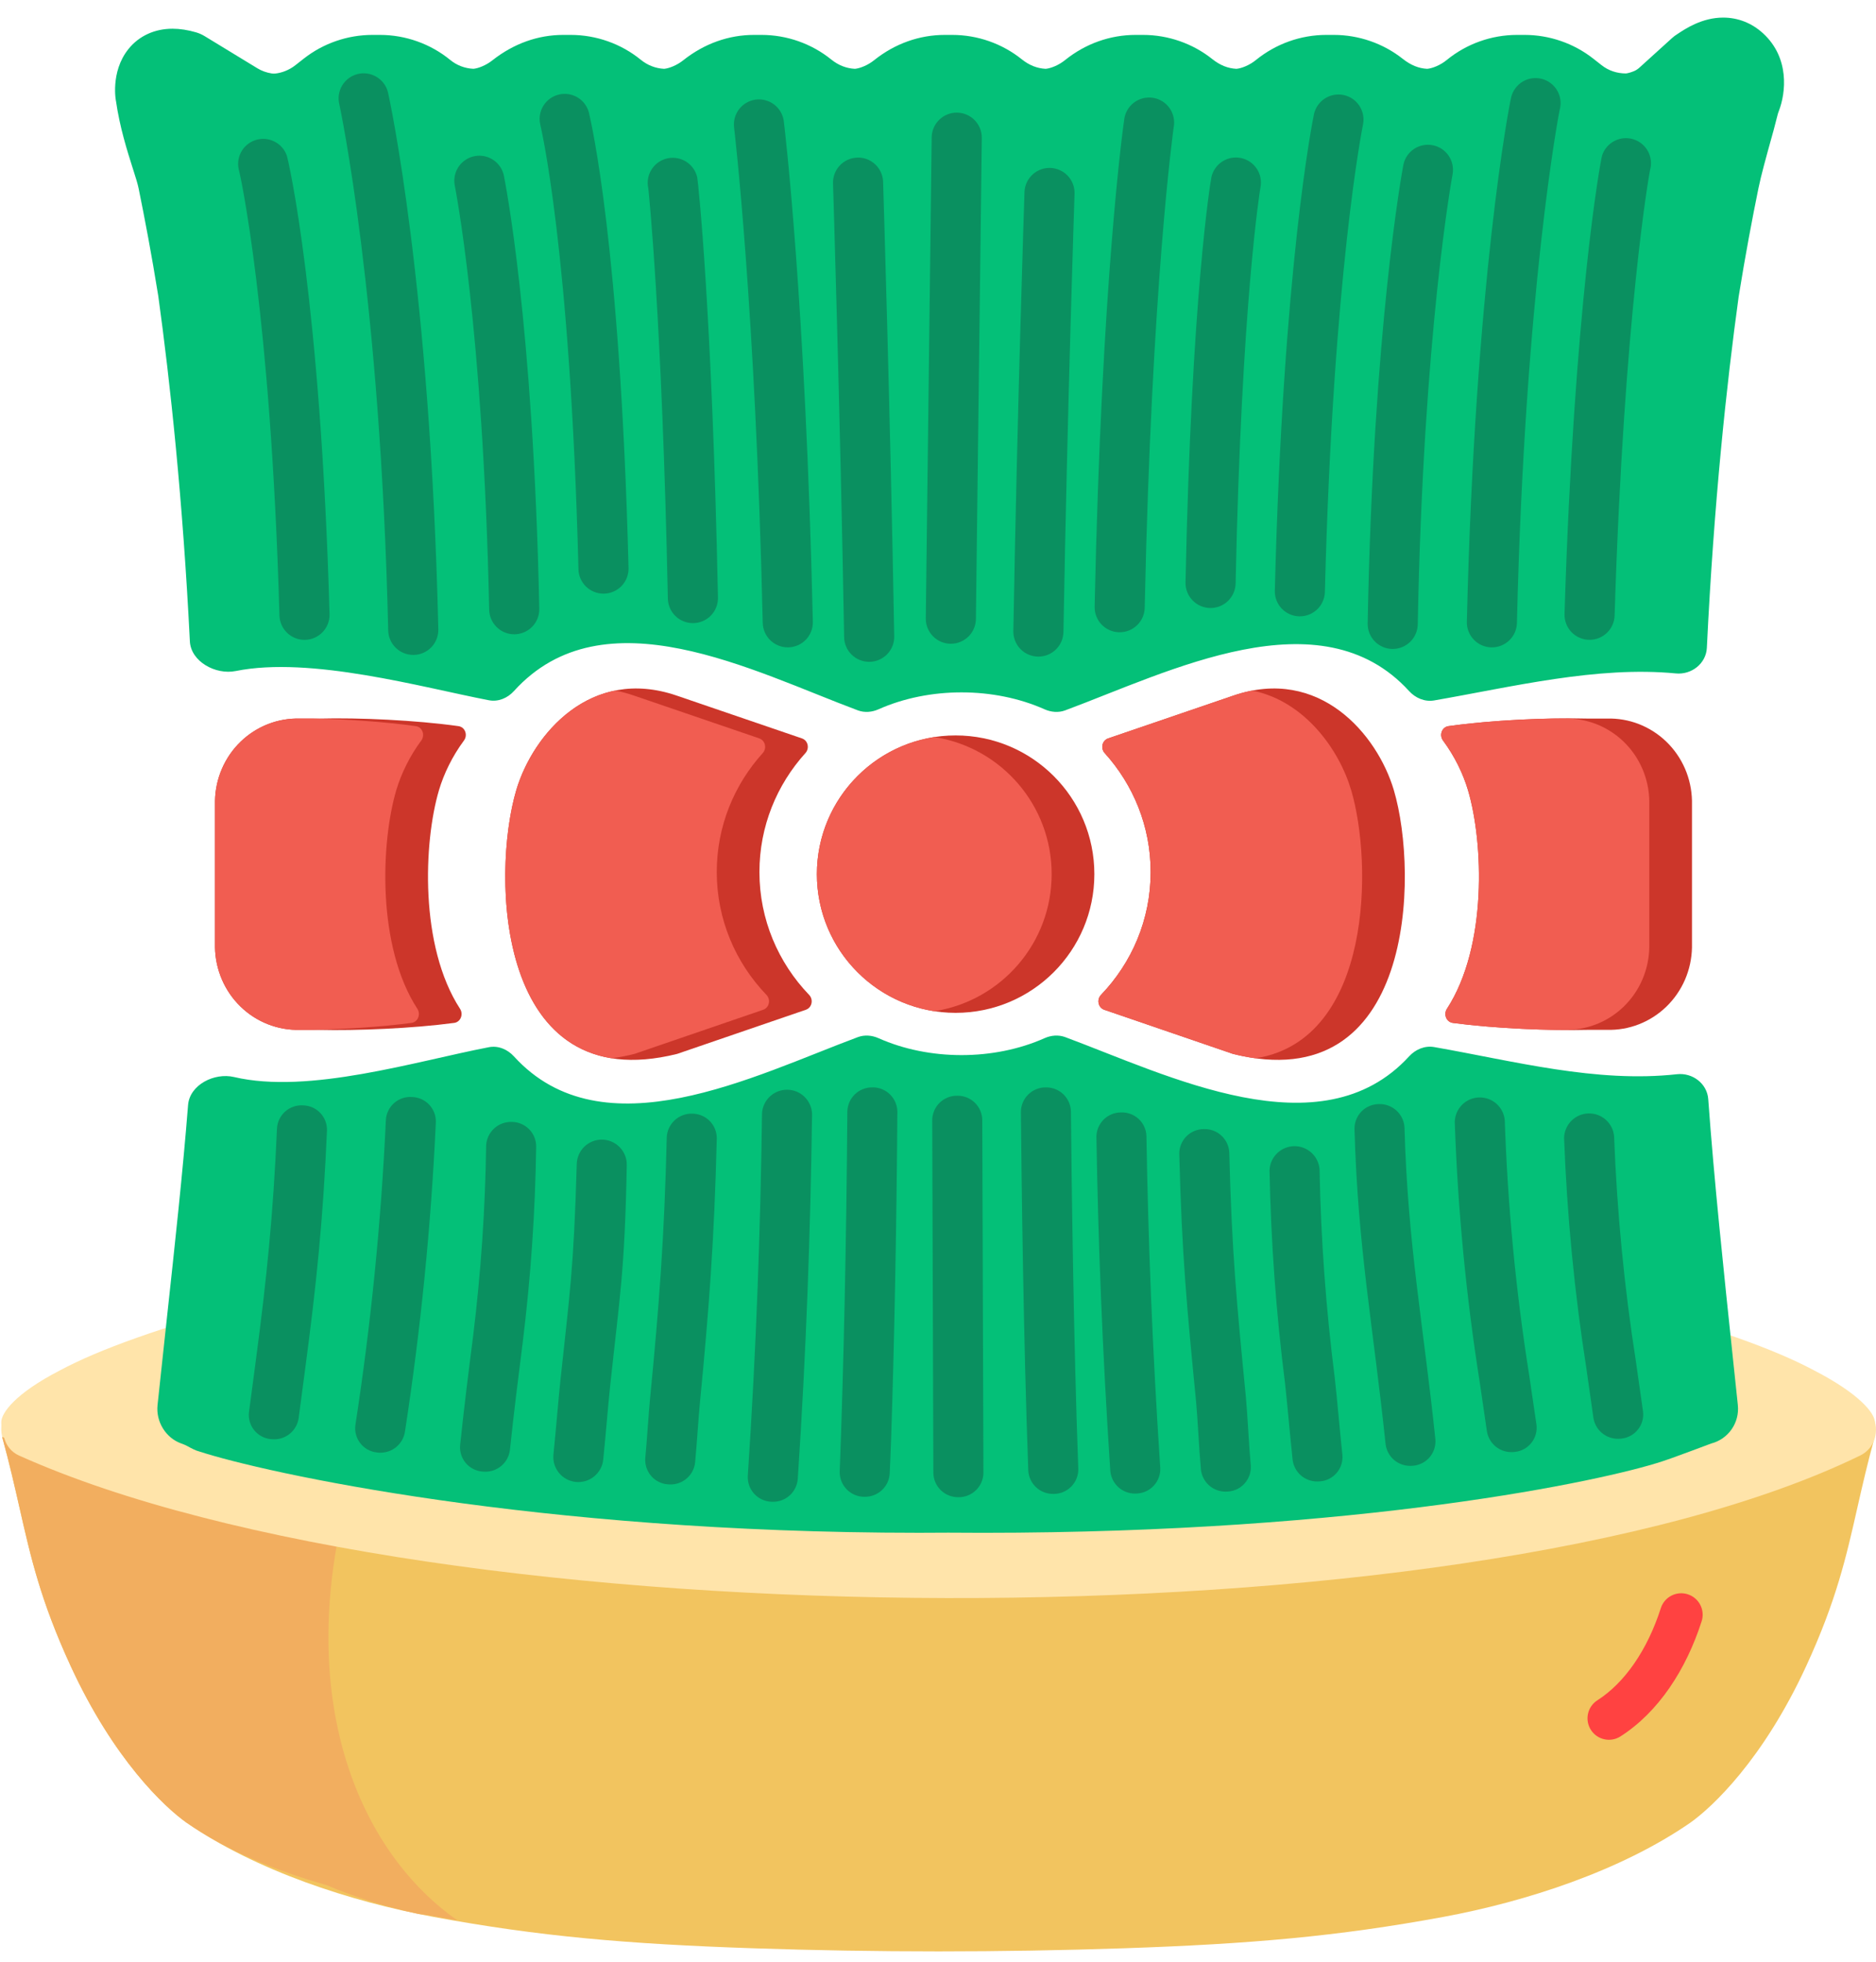 <svg width="87" height="91" viewBox="0 0 87 91" fill="none"
     xmlns="http://www.w3.org/2000/svg">
  <path
    d="M43.454 57.592C43.96 57.589 44.468 57.587 44.977 57.587C53.722 57.587 62.087 58.105 69.31 59.073C71.29 59.451 73.167 59.875 74.925 60.342C79.474 61.552 82.335 62.605 84.11 63.552C86.221 64.638 86.946 65.546 86.946 65.964C86.946 66.168 86.931 65.987 86.944 66.194C87.025 67.585 85.094 68.887 79.222 70.69C78.679 70.82 78.111 70.949 77.515 71.077C68.839 72.94 57.283 73.966 44.975 73.966C44.467 73.966 43.96 73.964 43.454 73.961C42.948 73.964 42.441 73.966 41.933 73.966C29.625 73.966 18.069 72.94 9.393 71.077C8.797 70.949 8.229 70.82 7.686 70.69C1.813 68.887 -0.02 67.585 0.061 66.194C0.073 65.987 0.059 66.168 0.059 65.964C0.059 65.546 0.687 64.638 2.798 63.552C4.573 62.605 7.434 61.552 11.983 60.342C13.741 59.875 15.618 59.451 17.598 59.073C24.82 58.105 33.186 57.587 41.931 57.587C42.44 57.587 42.948 57.589 43.454 57.592Z"
    fill="#FFE4AA"/>
  <path
    d="M8.648 84.538C7.627 83.813 5.271 81.608 3.271 77.26C1.883 74.243 1.428 72.236 0.909 69.948C0.68 68.938 0.439 67.874 0.1 66.644C9.404 71.535 28.936 71.178 39.454 71.357L39.548 71.359C40.849 71.381 42.177 71.403 43.521 71.424C44.865 71.403 46.192 71.381 47.494 71.359L47.587 71.357C57.45 71.189 80.87 69.836 86.942 66.644C86.603 67.874 86.361 68.938 86.132 69.948C85.614 72.236 85.159 74.243 83.771 77.26C81.77 81.608 79.414 83.813 78.393 84.538C75.171 86.768 70.779 88.2 66.928 88.912C62.049 89.814 57.954 90.168 52.134 90.365C46.422 90.558 40.624 90.558 34.907 90.365C29.087 90.168 24.993 89.814 20.113 88.912C16.262 88.2 11.87 86.768 8.648 84.538Z"
    fill="#F2C45F"/>
  <path
    d="M21.211 89.069C20.819 89.002 20.423 88.932 20.022 88.858C19.83 88.822 19.63 88.795 19.424 88.775C17.89 88.448 16.479 87.999 15.133 87.433C12.804 86.771 10.564 85.864 8.648 84.538C7.627 83.813 5.271 81.608 3.271 77.26C1.883 74.243 1.428 72.236 0.909 69.948C0.68 68.938 0.439 67.874 0.1 66.644C4.018 68.704 9.749 69.833 15.858 70.463C13.857 79.481 16.907 86.07 21.211 89.069Z"
    fill="#F2AE5F"/>
  <path fill-rule="evenodd" clip-rule="evenodd"
        d="M0.306 65.678C0.655 65.015 1.474 64.76 2.137 65.109C6.534 67.42 13.157 68.623 20.147 69.25C26.277 69.799 32.525 69.895 37.539 69.971C38.209 69.981 38.857 69.991 39.479 70.002L39.574 70.003L39.575 70.003C40.869 70.025 42.188 70.048 43.522 70.068C44.857 70.048 46.176 70.025 47.47 70.003L47.472 70.003L47.566 70.002C52.453 69.919 60.406 69.457 67.886 68.62C71.626 68.201 75.227 67.69 78.258 67.091C81.33 66.483 83.681 65.808 85.011 65.109C85.674 64.76 86.493 65.015 86.842 65.678C87.19 66.34 86.945 67.18 86.272 67.508C67.886 76.474 20.147 76.177 0.876 67.508C0.193 67.201 -0.042 66.34 0.306 65.678Z"
        fill="#FFE4AA"/>
  <path fill-rule="evenodd" clip-rule="evenodd"
        d="M78.271 73.947C78.794 74.115 79.082 74.675 78.914 75.197C78.196 77.436 76.915 79.41 75.151 80.538C74.688 80.834 74.073 80.699 73.778 80.236C73.482 79.773 73.617 79.159 74.08 78.863C75.339 78.058 76.396 76.539 77.021 74.59C77.188 74.067 77.748 73.779 78.271 73.947Z"
        fill="#FF4241"/>
  <path
    d="M77.793 1.578C78.166 1.329 78.936 0.816 79.912 0.816C80.601 0.816 81.239 1.068 81.759 1.543C83.006 2.684 82.82 4.308 82.494 5.151C82.472 5.206 82.453 5.261 82.439 5.318L82.255 6.029L82.212 6.182C81.903 7.295 81.672 8.124 81.546 8.745C81.264 10.127 80.947 11.796 80.631 13.759C80.074 17.799 79.482 23.312 79.156 30.048C79.121 30.777 78.445 31.305 77.718 31.235C74.063 30.881 70.116 31.863 66.509 32.488C66.076 32.563 65.644 32.379 65.348 32.054C61.234 27.544 54.217 31.157 49.398 32.949C49.087 33.064 48.744 33.034 48.441 32.899C46.092 31.852 43.089 31.852 40.741 32.899C40.438 33.034 40.095 33.064 39.783 32.948C34.929 31.137 28.002 27.45 23.833 32.054C23.538 32.38 23.105 32.563 22.674 32.48C19.573 31.882 14.404 30.423 10.932 31.124C10.004 31.312 8.852 30.689 8.805 29.744C8.475 23.141 7.891 17.723 7.339 13.722C7.029 11.796 6.711 10.127 6.43 8.746C6.383 8.516 6.294 8.238 6.192 7.917C6.178 7.873 6.164 7.828 6.149 7.783C5.898 6.99 5.553 5.904 5.377 4.678C5.386 4.741 5.093 3.349 5.958 2.273C6.445 1.666 7.171 1.332 8.003 1.332C8.344 1.332 8.71 1.389 9.092 1.5C9.232 1.541 9.366 1.6 9.49 1.676L11.936 3.167C12.135 3.288 12.356 3.368 12.595 3.406C12.652 3.415 12.709 3.417 12.766 3.411C13.059 3.382 13.409 3.253 13.697 3.026L14.092 2.716C14.992 2.009 16.121 1.619 17.27 1.619L17.62 1.619C18.807 1.619 19.965 2.032 20.881 2.782C21.185 3.031 21.556 3.172 21.954 3.191C22.173 3.172 22.533 3.037 22.83 2.802C23.829 2.013 24.962 1.619 26.118 1.619L26.467 1.619C27.648 1.619 28.802 2.028 29.715 2.771C30.037 3.032 30.405 3.172 30.8 3.192C31.022 3.172 31.384 3.036 31.683 2.798C32.665 2.016 33.804 1.619 34.965 1.619L35.315 1.619C36.49 1.619 37.638 2.024 38.549 2.76C38.888 3.034 39.255 3.172 39.647 3.192C39.872 3.172 40.236 3.035 40.536 2.794C41.501 2.02 42.645 1.619 43.813 1.619H44.163C45.331 1.619 46.474 2.02 47.383 2.749C47.739 3.035 48.104 3.172 48.493 3.192C48.721 3.172 49.087 3.034 49.389 2.79C50.338 2.024 51.486 1.619 52.661 1.619L53.01 1.619C54.172 1.619 55.311 2.016 56.217 2.738C56.591 3.036 56.953 3.172 57.339 3.192C57.57 3.172 57.939 3.032 58.241 2.786C59.174 2.028 60.328 1.619 61.508 1.619L61.858 1.619C63.013 1.619 64.147 2.013 65.05 2.727C65.443 3.037 65.803 3.172 66.186 3.192C66.42 3.172 66.79 3.031 67.093 2.783C68.01 2.032 69.169 1.619 70.355 1.619L70.705 1.619C71.854 1.619 72.983 2.009 73.884 2.717L74.279 3.027C74.596 3.276 74.986 3.407 75.407 3.407C75.507 3.394 75.642 3.356 75.783 3.297C75.879 3.257 75.963 3.196 76.04 3.127L77.542 1.765C77.619 1.695 77.703 1.632 77.793 1.578Z"
    fill="#04C078"/>
  <path
    d="M10.854 49.955C9.938 49.74 8.796 50.317 8.722 51.254C8.477 54.352 8.114 57.689 7.737 61.156L7.306 65.172C7.226 65.94 7.684 66.689 8.398 66.949C8.494 66.983 8.59 67.019 8.679 67.068C8.897 67.188 9.086 67.286 9.232 67.32C12.22 68.299 24.765 71.094 42.617 71.094L43.975 71.088L45.565 71.095C63.139 71.095 74.35 68.682 77.079 67.784C77.164 67.762 77.78 67.542 78.391 67.314C78.843 67.146 79.293 66.977 79.355 66.954C80.152 66.749 80.679 65.991 80.593 65.172L80.38 63.15L80.38 63.15C79.927 58.857 79.492 54.738 79.22 50.98C79.168 50.257 78.49 49.745 77.769 49.825C74.02 50.24 70.202 49.211 66.509 48.565C66.076 48.489 65.644 48.673 65.347 48.997C61.258 53.461 54.163 49.873 49.398 48.103C49.087 47.988 48.744 48.018 48.441 48.153C46.092 49.2 43.089 49.2 40.741 48.153C40.438 48.018 40.095 47.988 39.783 48.104C34.974 49.894 27.961 53.529 23.834 48.998C23.538 48.673 23.107 48.488 22.675 48.571C19.293 49.22 14.318 50.77 10.854 49.955Z"
    fill="#04C078"/>
  <path
    d="M74.854 52.7C74.827 52.404 74.688 52.13 74.465 51.934C74.243 51.737 73.953 51.633 73.656 51.644C73.359 51.654 73.078 51.778 72.869 51.989C72.661 52.201 72.541 52.484 72.535 52.782C72.669 56.362 73.014 59.931 73.569 63.471C73.67 64.175 73.778 64.932 73.895 65.766C73.938 66.038 74.078 66.287 74.289 66.464C74.5 66.642 74.768 66.738 75.044 66.734C75.096 66.734 75.148 66.731 75.2 66.724C75.348 66.708 75.492 66.663 75.622 66.591C75.753 66.519 75.868 66.422 75.96 66.305C76.053 66.189 76.122 66.055 76.162 65.911C76.203 65.768 76.214 65.618 76.196 65.469C76.079 64.633 75.97 63.874 75.869 63.168C75.325 59.702 74.987 56.206 74.854 52.7Z"
    fill="#0A9060"/>
  <path
    d="M69.784 51.961C69.758 51.665 69.619 51.39 69.397 51.193C69.174 50.996 68.884 50.892 68.587 50.902C68.29 50.912 68.007 51.036 67.799 51.248C67.59 51.46 67.471 51.744 67.465 52.041C67.604 56.087 67.991 60.121 68.624 64.119C68.727 64.82 68.838 65.57 68.956 66.388C69 66.66 69.14 66.906 69.35 67.084C69.561 67.261 69.828 67.356 70.103 67.353C70.158 67.353 70.212 67.349 70.266 67.342C70.414 67.325 70.558 67.278 70.688 67.205C70.818 67.132 70.932 67.034 71.024 66.916C71.116 66.799 71.184 66.664 71.223 66.52C71.263 66.376 71.273 66.225 71.254 66.077C71.135 65.256 71.023 64.504 70.919 63.801C70.297 59.882 69.918 55.928 69.784 51.961Z"
    fill="#0A9060"/>
  <path
    d="M63.943 51.21C63.794 51.211 63.646 51.242 63.508 51.301C63.37 51.359 63.245 51.444 63.14 51.551C63.035 51.658 62.953 51.785 62.897 51.923C62.841 52.062 62.813 52.211 62.815 52.361C62.968 57.889 63.684 61.518 64.257 66.982C64.291 67.263 64.427 67.521 64.64 67.707C64.853 67.893 65.127 67.994 65.41 67.99C65.449 67.99 65.489 67.988 65.528 67.985C65.677 67.973 65.822 67.931 65.955 67.863C66.088 67.795 66.206 67.701 66.303 67.587C66.399 67.473 66.472 67.34 66.517 67.198C66.562 67.055 66.579 66.905 66.566 66.756C65.999 61.344 65.286 57.75 65.134 52.3C65.118 51.999 64.985 51.715 64.762 51.511C64.539 51.307 64.245 51.199 63.943 51.21Z"
    fill="#0A9060"/>
  <path
    d="M61.195 54.234C61.172 53.938 61.036 53.662 60.816 53.463C60.596 53.263 60.308 53.156 60.011 53.162C59.714 53.169 59.431 53.289 59.22 53.497C59.008 53.706 58.885 53.988 58.875 54.285C58.938 57.588 59.179 60.886 59.594 64.165C59.699 65.095 59.816 66.491 59.946 67.711C59.981 67.991 60.117 68.248 60.33 68.433C60.543 68.618 60.816 68.718 61.099 68.714C61.139 68.714 61.178 68.712 61.218 68.708C61.367 68.697 61.512 68.656 61.645 68.588C61.778 68.52 61.895 68.426 61.992 68.312C62.088 68.198 62.161 68.066 62.206 67.924C62.251 67.782 62.267 67.632 62.254 67.483C62.124 66.258 62.007 64.858 61.902 63.924C61.491 60.709 61.255 57.475 61.195 54.234Z"
    fill="#0A9060"/>
  <path
    d="M55.85 52.37H55.822C55.672 52.37 55.525 52.401 55.387 52.459C55.249 52.517 55.123 52.601 55.018 52.708C54.913 52.814 54.83 52.94 54.773 53.079C54.717 53.217 54.688 53.366 54.69 53.515C54.805 58.206 55.054 60.768 55.469 65.012C55.538 65.731 55.614 67.328 55.694 68.169C55.726 68.451 55.862 68.711 56.075 68.899C56.288 69.087 56.564 69.189 56.848 69.185C56.884 69.185 56.92 69.185 56.956 69.18C57.105 69.17 57.25 69.13 57.384 69.063C57.517 68.996 57.636 68.903 57.734 68.79C57.831 68.677 57.905 68.546 57.952 68.404C57.998 68.262 58.016 68.112 58.004 67.963C57.924 67.121 57.849 65.522 57.778 64.802C57.356 60.464 57.123 58.075 57.009 53.462C56.996 53.165 56.868 52.885 56.651 52.68C56.435 52.476 56.147 52.365 55.85 52.37Z"
    fill="#0A9060"/>
  <path
    d="M51.987 51.597C51.837 51.596 51.689 51.626 51.55 51.683C51.412 51.74 51.286 51.824 51.18 51.93C51.074 52.036 50.99 52.162 50.933 52.3C50.875 52.438 50.846 52.587 50.846 52.736C50.929 57.586 51.116 62.581 51.491 68.225C51.515 68.514 51.648 68.783 51.863 68.978C52.077 69.173 52.358 69.279 52.648 69.275C52.673 69.275 52.698 69.275 52.724 69.272C52.873 69.266 53.02 69.229 53.155 69.166C53.291 69.102 53.412 69.013 53.513 68.902C53.614 68.791 53.692 68.662 53.742 68.521C53.793 68.38 53.815 68.231 53.807 68.081C53.434 62.475 53.248 57.511 53.166 52.699C53.162 52.548 53.128 52.401 53.067 52.264C53.005 52.127 52.917 52.004 52.807 51.901C52.697 51.799 52.568 51.719 52.428 51.667C52.287 51.614 52.137 51.591 51.987 51.597Z"
    fill="#0A9060"/>
  <path
    d="M48.504 50.436H48.494C48.191 50.434 47.899 50.553 47.684 50.766C47.468 50.979 47.346 51.269 47.344 51.572C47.371 54.578 47.463 62.198 47.687 68.207C47.703 68.502 47.832 68.78 48.048 68.982C48.264 69.184 48.55 69.295 48.846 69.291C48.86 69.291 48.874 69.291 48.889 69.291C49.039 69.288 49.187 69.256 49.324 69.196C49.461 69.135 49.586 69.049 49.689 68.941C49.793 68.832 49.875 68.705 49.929 68.565C49.983 68.425 50.01 68.276 50.006 68.126C49.783 62.145 49.693 54.549 49.664 51.552C49.657 51.251 49.531 50.964 49.314 50.755C49.097 50.547 48.806 50.432 48.504 50.436Z"
    fill="#0A9060"/>
  <path
    d="M14.052 51.269C13.75 51.25 13.453 51.353 13.227 51.553C13 51.754 12.863 52.036 12.845 52.337C12.673 56.324 12.363 59.359 11.851 63.201C11.756 63.912 11.654 64.673 11.546 65.503C11.529 65.651 11.542 65.801 11.584 65.944C11.626 66.087 11.695 66.221 11.789 66.337C11.883 66.453 11.998 66.549 12.13 66.62C12.261 66.691 12.405 66.735 12.553 66.75C12.601 66.755 12.65 66.758 12.699 66.758C12.976 66.762 13.246 66.666 13.457 66.486C13.669 66.306 13.808 66.056 13.849 65.781C13.957 64.953 14.058 64.195 14.153 63.485C14.674 59.584 14.988 56.513 15.164 52.43C15.168 52.281 15.142 52.132 15.088 51.992C15.034 51.853 14.953 51.726 14.849 51.618C14.746 51.51 14.622 51.424 14.485 51.364C14.348 51.304 14.201 51.272 14.052 51.269Z"
    fill="#0A9060"/>
  <path
    d="M19.104 50.882C18.954 50.871 18.803 50.891 18.661 50.939C18.519 50.987 18.387 51.064 18.275 51.163C18.162 51.263 18.071 51.384 18.006 51.52C17.94 51.655 17.903 51.802 17.895 51.952C17.675 56.691 17.203 61.415 16.48 66.104C16.461 66.252 16.471 66.402 16.511 66.546C16.55 66.69 16.618 66.825 16.71 66.942C16.802 67.06 16.916 67.158 17.046 67.231C17.177 67.304 17.32 67.35 17.468 67.368C17.522 67.375 17.576 67.379 17.631 67.379C17.906 67.382 18.173 67.287 18.384 67.11C18.594 66.933 18.734 66.686 18.778 66.414C19.512 61.654 19.991 56.859 20.213 52.048C20.217 51.899 20.192 51.75 20.138 51.61C20.084 51.471 20.004 51.343 19.901 51.235C19.798 51.126 19.674 51.039 19.538 50.979C19.401 50.918 19.253 50.885 19.104 50.882Z"
    fill="#0A9060"/>
  <path
    d="M22.376 68.255C22.416 68.259 22.455 68.261 22.494 68.261C22.777 68.265 23.05 68.165 23.263 67.979C23.476 67.794 23.613 67.536 23.647 67.256C23.841 65.425 24.045 63.816 24.242 62.26C24.614 59.248 24.822 56.219 24.865 53.185C24.866 53.035 24.838 52.887 24.782 52.749C24.727 52.61 24.644 52.484 24.539 52.377C24.434 52.271 24.31 52.186 24.172 52.127C24.035 52.069 23.887 52.038 23.738 52.037C23.436 52.027 23.143 52.134 22.92 52.337C22.697 52.54 22.563 52.822 22.545 53.122C22.504 56.087 22.301 59.046 21.939 61.988C21.739 63.556 21.533 65.177 21.338 67.032C21.325 67.18 21.342 67.33 21.387 67.472C21.432 67.614 21.505 67.746 21.602 67.86C21.698 67.974 21.817 68.067 21.949 68.135C22.082 68.203 22.227 68.244 22.376 68.255Z"
    fill="#0A9060"/>
  <path
    d="M26.747 53.995C26.605 58.904 26.421 59.982 25.994 63.982C25.896 64.907 25.786 66.289 25.666 67.463C25.635 67.769 25.726 68.075 25.921 68.314C26.115 68.553 26.396 68.704 26.702 68.736C27.008 68.767 27.314 68.676 27.553 68.481C27.792 68.287 27.944 68.006 27.975 67.7C28.095 66.529 28.203 65.151 28.302 64.228C28.735 60.164 28.974 58.999 29.067 54.04C29.07 53.888 29.043 53.736 28.987 53.594C28.931 53.453 28.848 53.323 28.743 53.213C28.637 53.104 28.511 53.016 28.371 52.955C28.232 52.894 28.081 52.861 27.929 52.858C27.777 52.855 27.625 52.882 27.483 52.938C27.341 52.994 27.212 53.077 27.102 53.182C26.993 53.288 26.905 53.414 26.844 53.554C26.783 53.694 26.75 53.844 26.747 53.996V53.995Z"
    fill="#0A9060"/>
  <path
    d="M32.108 51.654C31.806 51.644 31.512 51.753 31.29 51.958C31.068 52.163 30.935 52.447 30.921 52.749C30.808 57.383 30.574 60.479 30.149 64.844C30.079 65.559 30.005 66.795 29.925 67.628C29.914 67.777 29.931 67.927 29.978 68.069C30.024 68.211 30.098 68.343 30.196 68.456C30.293 68.57 30.412 68.663 30.546 68.73C30.68 68.797 30.825 68.837 30.974 68.847C31.011 68.851 31.046 68.852 31.082 68.852C31.367 68.856 31.642 68.754 31.856 68.566C32.069 68.377 32.205 68.117 32.236 67.834C32.316 67.001 32.39 65.768 32.46 65.054C32.875 60.783 33.126 57.515 33.241 52.802C33.242 52.652 33.214 52.504 33.157 52.365C33.101 52.226 33.018 52.1 32.913 51.993C32.807 51.887 32.682 51.802 32.544 51.744C32.406 51.686 32.258 51.655 32.108 51.654Z"
    fill="#0A9060"/>
  <path
    d="M35.339 51.631C35.267 57.034 35.073 62.539 34.679 68.461C34.672 68.611 34.694 68.76 34.744 68.901C34.795 69.042 34.873 69.172 34.973 69.283C35.074 69.394 35.196 69.483 35.331 69.547C35.467 69.611 35.613 69.647 35.763 69.654C35.789 69.655 35.813 69.656 35.839 69.656C36.129 69.66 36.41 69.554 36.624 69.359C36.839 69.163 36.972 68.894 36.996 68.605C37.392 62.644 37.587 57.115 37.66 51.66C37.648 51.362 37.523 51.081 37.309 50.873C37.096 50.665 36.811 50.547 36.513 50.544C36.215 50.54 35.928 50.65 35.709 50.853C35.491 51.055 35.358 51.333 35.339 51.63L35.339 51.631Z"
    fill="#0A9060"/>
  <path
    d="M44.392 50.822C44.092 50.818 43.801 50.932 43.584 51.14C43.367 51.348 43.241 51.634 43.232 51.934L43.285 68.306C43.286 68.456 43.316 68.605 43.374 68.743C43.432 68.881 43.517 69.007 43.623 69.112C43.73 69.218 43.856 69.302 43.995 69.358C44.134 69.415 44.282 69.444 44.432 69.443H44.446C44.747 69.448 45.037 69.334 45.254 69.126C45.471 68.918 45.598 68.632 45.606 68.332L45.553 51.96C45.552 51.657 45.431 51.367 45.215 51.154C45 50.94 44.709 50.821 44.407 50.822L44.392 50.822Z"
    fill="#0A9060"/>
  <path
    d="M40.456 50.436C40.154 50.432 39.863 50.547 39.646 50.756C39.428 50.965 39.303 51.252 39.296 51.553C39.253 57.427 39.134 63.122 38.942 68.258C38.938 68.408 38.965 68.557 39.019 68.697C39.073 68.837 39.155 68.965 39.259 69.073C39.362 69.181 39.487 69.268 39.624 69.328C39.761 69.388 39.909 69.421 40.059 69.424C40.074 69.424 40.087 69.424 40.102 69.424C40.398 69.428 40.684 69.317 40.9 69.115C41.116 68.913 41.245 68.635 41.261 68.339C41.281 67.793 41.301 67.486 41.323 66.827C41.478 62.235 41.578 56.84 41.616 51.568C41.615 51.418 41.584 51.27 41.526 51.132C41.467 50.993 41.382 50.868 41.275 50.763C41.168 50.657 41.041 50.574 40.902 50.518C40.763 50.461 40.614 50.433 40.464 50.434L40.456 50.436Z"
    fill="#0A9060"/>
  <path
    d="M73.682 29.676C73.694 29.676 73.706 29.676 73.718 29.676C74.02 29.676 74.31 29.558 74.526 29.348C74.743 29.138 74.869 28.852 74.878 28.551C75.31 14.575 76.502 7.951 76.52 7.892C76.604 7.6 76.57 7.285 76.425 7.017C76.28 6.749 76.036 6.548 75.744 6.459C75.453 6.369 75.138 6.398 74.867 6.539C74.597 6.679 74.392 6.921 74.298 7.211C74.222 7.458 73 14.127 72.555 28.478C72.55 28.631 72.576 28.783 72.63 28.926C72.684 29.069 72.766 29.2 72.87 29.311C72.975 29.422 73.1 29.512 73.24 29.574C73.379 29.637 73.529 29.672 73.682 29.676Z"
    fill="#0A9060"/>
  <path
    d="M69.159 30.027H69.186C69.49 30.027 69.781 29.909 69.998 29.697C70.216 29.485 70.341 29.196 70.348 28.893C70.713 13.474 72.302 5.206 72.331 5.092C72.372 4.944 72.383 4.788 72.363 4.635C72.344 4.482 72.294 4.335 72.217 4.201C72.139 4.067 72.036 3.951 71.914 3.857C71.791 3.764 71.65 3.696 71.501 3.658C71.352 3.619 71.196 3.611 71.044 3.633C70.891 3.655 70.744 3.707 70.612 3.787C70.48 3.866 70.365 3.971 70.273 4.096C70.182 4.22 70.117 4.361 70.081 4.511C70.001 4.822 68.4 13.067 68.026 28.837C68.018 29.145 68.133 29.444 68.346 29.667C68.558 29.89 68.851 30.02 69.159 30.027Z"
    fill="#0A9060"/>
  <path
    d="M64.564 30.1H64.587C64.891 30.1 65.183 29.98 65.401 29.767C65.618 29.554 65.743 29.264 65.749 28.96C66.001 15.432 67.355 8.125 67.367 8.066C67.416 7.767 67.347 7.46 67.173 7.211C67 6.963 66.736 6.791 66.438 6.735C66.141 6.678 65.832 6.739 65.579 6.906C65.326 7.074 65.149 7.333 65.085 7.629C65.037 7.876 63.682 15.15 63.426 28.917C63.42 29.224 63.537 29.522 63.75 29.744C63.964 29.966 64.257 30.094 64.564 30.1Z"
    fill="#0A9060"/>
  <path
    d="M60.25 28.587H60.28C60.583 28.587 60.874 28.469 61.092 28.258C61.309 28.046 61.434 27.758 61.442 27.455C61.819 12.631 63.198 5.826 63.213 5.759C63.269 5.46 63.205 5.151 63.036 4.898C62.867 4.646 62.605 4.469 62.308 4.407C62.01 4.345 61.7 4.402 61.444 4.567C61.187 4.731 61.006 4.989 60.938 5.285C60.879 5.566 59.503 12.323 59.12 27.396C59.112 27.704 59.226 28.002 59.438 28.226C59.65 28.449 59.942 28.579 60.25 28.587Z"
    fill="#0A9060"/>
  <path
    d="M56.116 28.201H56.14C56.444 28.201 56.736 28.082 56.953 27.869C57.17 27.656 57.295 27.367 57.302 27.063C57.568 14.093 58.441 8.753 58.451 8.708C58.514 8.408 58.457 8.096 58.291 7.838C58.125 7.581 57.865 7.4 57.566 7.333C57.267 7.267 56.954 7.321 56.695 7.484C56.436 7.647 56.252 7.906 56.182 8.204C56.14 8.394 55.25 13.74 54.979 27.015C54.972 27.323 55.089 27.621 55.302 27.843C55.515 28.066 55.808 28.194 56.116 28.201Z"
    fill="#0A9060"/>
  <path
    d="M51.899 29.326H51.924C52.228 29.326 52.52 29.207 52.737 28.994C52.955 28.782 53.08 28.493 53.086 28.189C53.401 13.218 54.421 5.967 54.431 5.899C54.46 5.746 54.457 5.588 54.424 5.436C54.39 5.284 54.327 5.139 54.236 5.012C54.146 4.885 54.031 4.777 53.898 4.695C53.765 4.614 53.617 4.559 53.463 4.536C53.309 4.513 53.151 4.521 53 4.559C52.849 4.598 52.707 4.667 52.583 4.762C52.459 4.856 52.356 4.975 52.279 5.111C52.201 5.247 52.152 5.396 52.135 5.551C52.092 5.833 51.083 12.989 50.764 28.14C50.758 28.448 50.873 28.745 51.086 28.968C51.299 29.19 51.591 29.319 51.899 29.326Z"
    fill="#0A9060"/>
  <path
    d="M48.134 30.455H48.156C48.46 30.455 48.753 30.335 48.97 30.122C49.187 29.908 49.312 29.618 49.317 29.314C49.501 18.842 49.83 9.059 49.833 8.975C49.84 8.671 49.727 8.376 49.518 8.154C49.309 7.933 49.022 7.802 48.718 7.789C48.413 7.777 48.117 7.885 47.891 8.09C47.666 8.294 47.529 8.579 47.512 8.883C47.509 8.966 47.18 18.774 46.994 29.273C46.989 29.581 47.106 29.878 47.32 30.1C47.534 30.322 47.827 30.449 48.134 30.455Z"
    fill="#0A9060"/>
  <path
    d="M12.96 28.549C12.969 28.851 13.095 29.138 13.312 29.349C13.528 29.56 13.819 29.678 14.121 29.678H14.155C14.463 29.669 14.755 29.538 14.966 29.314C15.178 29.09 15.292 28.792 15.283 28.484C14.868 13.913 13.379 7.454 13.301 7.217C13.2 6.93 12.991 6.695 12.718 6.561C12.446 6.426 12.132 6.404 11.843 6.499C11.555 6.593 11.315 6.797 11.174 7.066C11.034 7.335 11.005 7.649 11.093 7.939C11.111 7.993 12.558 14.392 12.96 28.549Z"
    fill="#0A9060"/>
  <path
    d="M18.003 29.243C18.011 29.546 18.136 29.835 18.353 30.047C18.571 30.259 18.862 30.377 19.165 30.377H19.193C19.501 30.37 19.793 30.241 20.006 30.018C20.219 29.795 20.334 29.497 20.327 29.189C19.961 13.347 18.064 4.554 17.983 4.247C17.901 3.954 17.707 3.705 17.442 3.554C17.178 3.403 16.865 3.361 16.57 3.438C16.276 3.516 16.023 3.705 15.867 3.967C15.711 4.228 15.664 4.541 15.736 4.836C15.754 4.91 17.644 13.72 18.003 29.243Z"
    fill="#0A9060"/>
  <path
    d="M22.686 28.282C22.693 28.586 22.818 28.875 23.035 29.088C23.252 29.301 23.544 29.42 23.848 29.42H23.873C24.181 29.413 24.474 29.284 24.687 29.062C24.9 28.84 25.016 28.542 25.01 28.234C24.729 14.86 23.415 8.417 23.37 8.156C23.31 7.859 23.137 7.596 22.887 7.425C22.637 7.254 22.33 7.187 22.031 7.239C21.733 7.291 21.466 7.458 21.289 7.703C21.111 7.949 21.037 8.254 21.081 8.554C21.089 8.616 22.408 15.116 22.686 28.282Z"
    fill="#0A9060"/>
  <path
    d="M26.826 26.403C26.833 26.706 26.959 26.994 27.176 27.206C27.393 27.417 27.684 27.535 27.988 27.535H28.017C28.325 27.527 28.618 27.397 28.83 27.174C29.042 26.951 29.157 26.652 29.149 26.344C28.765 11.284 27.39 5.591 27.331 5.311C27.304 5.158 27.246 5.013 27.161 4.882C27.077 4.752 26.967 4.64 26.838 4.553C26.709 4.466 26.564 4.406 26.412 4.376C26.259 4.346 26.102 4.347 25.95 4.378C25.798 4.41 25.654 4.472 25.526 4.56C25.398 4.649 25.29 4.762 25.206 4.893C25.123 5.024 25.067 5.171 25.041 5.324C25.016 5.477 25.021 5.634 25.057 5.785C25.069 5.851 26.447 11.551 26.826 26.403Z"
    fill="#0A9060"/>
  <path
    d="M30.972 27.765C30.979 28.069 31.104 28.358 31.321 28.571C31.538 28.783 31.83 28.902 32.134 28.902H32.159C32.467 28.896 32.76 28.767 32.973 28.545C33.186 28.323 33.302 28.024 33.296 27.716C33.023 14.455 32.376 8.418 32.334 8.228C32.267 7.927 32.083 7.665 31.823 7.5C31.563 7.335 31.248 7.279 30.947 7.346C30.646 7.413 30.384 7.597 30.219 7.857C30.053 8.117 29.998 8.432 30.065 8.733C30.074 8.777 30.706 14.808 30.972 27.765Z"
    fill="#0A9060"/>
  <path
    d="M35.372 28.892C35.38 29.195 35.505 29.484 35.722 29.696C35.939 29.908 36.231 30.026 36.534 30.026H36.562C36.87 30.019 37.162 29.89 37.375 29.667C37.588 29.445 37.703 29.146 37.696 28.839C37.361 14.085 36.386 5.885 36.344 5.588C36.296 5.288 36.133 5.019 35.888 4.838C35.644 4.657 35.338 4.58 35.037 4.621C34.736 4.663 34.463 4.822 34.277 5.062C34.092 5.303 34.008 5.607 34.043 5.909C34.052 5.981 35.04 14.295 35.372 28.892Z"
    fill="#0A9060"/>
  <path
    d="M44.081 29.859H44.096C44.401 29.859 44.695 29.738 44.912 29.524C45.13 29.309 45.254 29.017 45.258 28.712L45.531 6.4C45.535 6.092 45.416 5.795 45.201 5.574C44.986 5.354 44.692 5.228 44.383 5.224C44.075 5.22 43.778 5.339 43.558 5.554C43.337 5.769 43.211 6.063 43.207 6.371L42.934 28.683C42.93 28.991 43.049 29.288 43.264 29.508C43.479 29.729 43.773 29.855 44.081 29.859Z"
    fill="#0A9060"/>
  <path
    d="M40.308 30.697H40.329C40.637 30.692 40.93 30.564 41.144 30.342C41.358 30.121 41.476 29.823 41.47 29.515C41.285 19.016 40.956 8.486 40.953 8.403C40.935 8.099 40.799 7.814 40.574 7.61C40.348 7.405 40.051 7.297 39.747 7.31C39.443 7.322 39.155 7.453 38.947 7.674C38.738 7.896 38.625 8.191 38.631 8.495C38.634 8.578 38.963 19.084 39.147 29.556C39.152 29.86 39.277 30.15 39.494 30.364C39.711 30.577 40.004 30.697 40.308 30.697Z"
    fill="#0A9060"/>
  <path
    d="M21.516 34.347C21.702 34.096 21.572 33.724 21.263 33.68C19.267 33.4 16.64 33.282 14.796 33.329H13.914C13.408 33.314 12.903 33.401 12.43 33.585C11.957 33.77 11.525 34.047 11.158 34.402C10.791 34.757 10.498 35.182 10.294 35.653C10.09 36.124 9.98 36.632 9.971 37.146V43.946C9.98 44.46 10.09 44.967 10.294 45.439C10.498 45.91 10.791 46.335 11.158 46.691C11.525 47.046 11.957 47.324 12.43 47.509C12.903 47.694 13.408 47.781 13.914 47.767H14.791C16.569 47.81 19.131 47.703 21.061 47.445C21.363 47.405 21.5 47.046 21.334 46.79C19.451 43.89 19.642 39.067 20.358 36.649C20.584 35.888 20.975 35.078 21.516 34.347Z"
    fill="#CC362A"/>
  <path
    d="M66.92 34.347C66.735 34.096 66.865 33.724 67.174 33.68C69.169 33.4 71.797 33.282 73.641 33.329H74.522C75.028 33.314 75.533 33.401 76.006 33.585C76.479 33.77 76.912 34.047 77.278 34.402C77.645 34.757 77.939 35.182 78.143 35.653C78.346 36.124 78.456 36.632 78.466 37.146V43.946C78.456 44.46 78.346 44.967 78.143 45.439C77.939 45.91 77.645 46.335 77.278 46.691C76.912 47.046 76.48 47.324 76.006 47.509C75.533 47.694 75.029 47.781 74.522 47.767H73.645C71.868 47.81 69.305 47.703 67.375 47.445C67.073 47.405 66.936 47.046 67.102 46.79C68.986 43.89 68.794 39.067 68.078 36.649C67.852 35.888 67.461 35.078 66.92 34.347Z"
    fill="#CC362A"/>
  <path
    d="M35.219 40.446C35.219 38.329 36.025 36.397 37.352 34.929C37.552 34.708 37.472 34.345 37.19 34.249L31.392 32.267C27.399 30.89 24.712 34.056 23.942 36.649C22.772 40.6 23.002 50.976 31.401 48.883L37.37 46.836C37.657 46.738 37.733 46.364 37.523 46.145C36.095 44.657 35.219 42.652 35.219 40.446Z"
    fill="#CC362A"/>
  <path
    d="M53.362 40.446C53.362 38.329 52.556 36.397 51.229 34.929C51.03 34.708 51.11 34.345 51.391 34.249L57.19 32.267C61.183 30.89 63.87 34.056 64.64 36.649C65.81 40.6 65.58 50.976 57.181 48.883L51.211 46.836C50.925 46.738 50.849 46.364 51.059 46.145C52.487 44.657 53.362 42.652 53.362 40.446Z"
    fill="#CC362A"/>
  <path
    d="M50.751 40.544C50.751 44.098 47.87 46.978 44.317 46.978C40.764 46.978 37.883 44.098 37.883 40.544C37.883 36.991 40.764 34.111 44.317 34.111C47.87 34.111 50.751 36.991 50.751 40.544Z"
    fill="#CC362A"/>
  <path
    d="M35.211 34.248C35.492 34.345 35.572 34.708 35.373 34.929C34.046 36.396 33.24 38.328 33.24 40.445C33.24 42.651 34.115 44.657 35.544 46.145C35.754 46.364 35.678 46.737 35.391 46.836L29.421 48.883C29.077 48.969 28.747 49.033 28.43 49.079C28.392 49.084 28.352 49.084 28.314 49.077C22.965 48.175 22.937 40.042 23.942 36.649C24.503 34.757 26.085 32.561 28.45 32.045C28.5 32.034 28.552 32.034 28.602 32.044C28.865 32.097 29.136 32.171 29.412 32.266L35.211 34.248Z"
    fill="#F15D51"/>
  <path
    d="M14.501 47.767H13.914C13.408 47.781 12.903 47.693 12.43 47.508C11.957 47.324 11.525 47.046 11.158 46.69C10.791 46.335 10.498 45.91 10.294 45.438C10.09 44.967 9.98 44.46 9.971 43.945V37.145C9.98 36.631 10.09 36.124 10.294 35.653C10.498 35.182 10.791 34.757 11.158 34.402C11.525 34.047 11.957 33.769 12.43 33.585C12.903 33.401 13.408 33.314 13.914 33.328H14.551C16.107 33.362 17.856 33.479 19.283 33.68C19.592 33.723 19.722 34.096 19.537 34.347C18.996 35.077 18.605 35.888 18.378 36.649C17.663 39.066 17.471 43.89 19.355 46.79C19.521 47.046 19.384 47.404 19.081 47.445C17.705 47.628 16.006 47.736 14.501 47.767Z"
    fill="#F15D51"/>
  <path
    d="M71.906 33.328C70.35 33.362 68.6 33.479 67.174 33.68C66.865 33.723 66.735 34.096 66.92 34.347C67.461 35.077 67.852 35.888 68.078 36.649C68.794 39.066 68.986 43.89 67.102 46.79C66.936 47.046 67.073 47.404 67.376 47.445C68.752 47.628 70.45 47.736 71.956 47.767H72.542C73.049 47.781 73.554 47.693 74.027 47.508C74.5 47.324 74.932 47.046 75.299 46.69C75.666 46.335 75.959 45.91 76.163 45.438C76.367 44.967 76.477 44.46 76.486 43.945V37.145C76.477 36.631 76.367 36.124 76.163 35.653C75.959 35.182 75.665 34.757 75.299 34.402C74.932 34.047 74.499 33.769 74.026 33.585C73.553 33.401 73.049 33.314 72.542 33.328H71.906Z"
    fill="#F15D51"/>
  <path
    d="M58.152 32.045C58.102 32.034 58.05 32.034 58 32.044C57.737 32.097 57.467 32.171 57.19 32.266L51.391 34.248C51.11 34.345 51.03 34.708 51.229 34.929C52.556 36.396 53.362 38.328 53.362 40.445C53.362 42.651 52.487 44.657 51.059 46.145C50.849 46.364 50.925 46.737 51.211 46.836L57.181 48.883C57.525 48.969 57.855 49.033 58.172 49.079C58.21 49.084 58.25 49.084 58.288 49.077C63.637 48.175 63.665 40.042 62.661 36.649C62.099 34.757 60.517 32.561 58.152 32.045Z"
    fill="#F15D51"/>
  <path
    d="M43.267 46.893C43.307 46.899 43.348 46.899 43.388 46.893C46.442 46.391 48.771 43.74 48.771 40.544C48.771 37.349 46.442 34.697 43.388 34.196C43.348 34.189 43.307 34.189 43.267 34.196C40.213 34.697 37.883 37.349 37.883 40.544C37.883 43.74 40.213 46.391 43.267 46.893Z"
    fill="#F15D51"/>
</svg>
